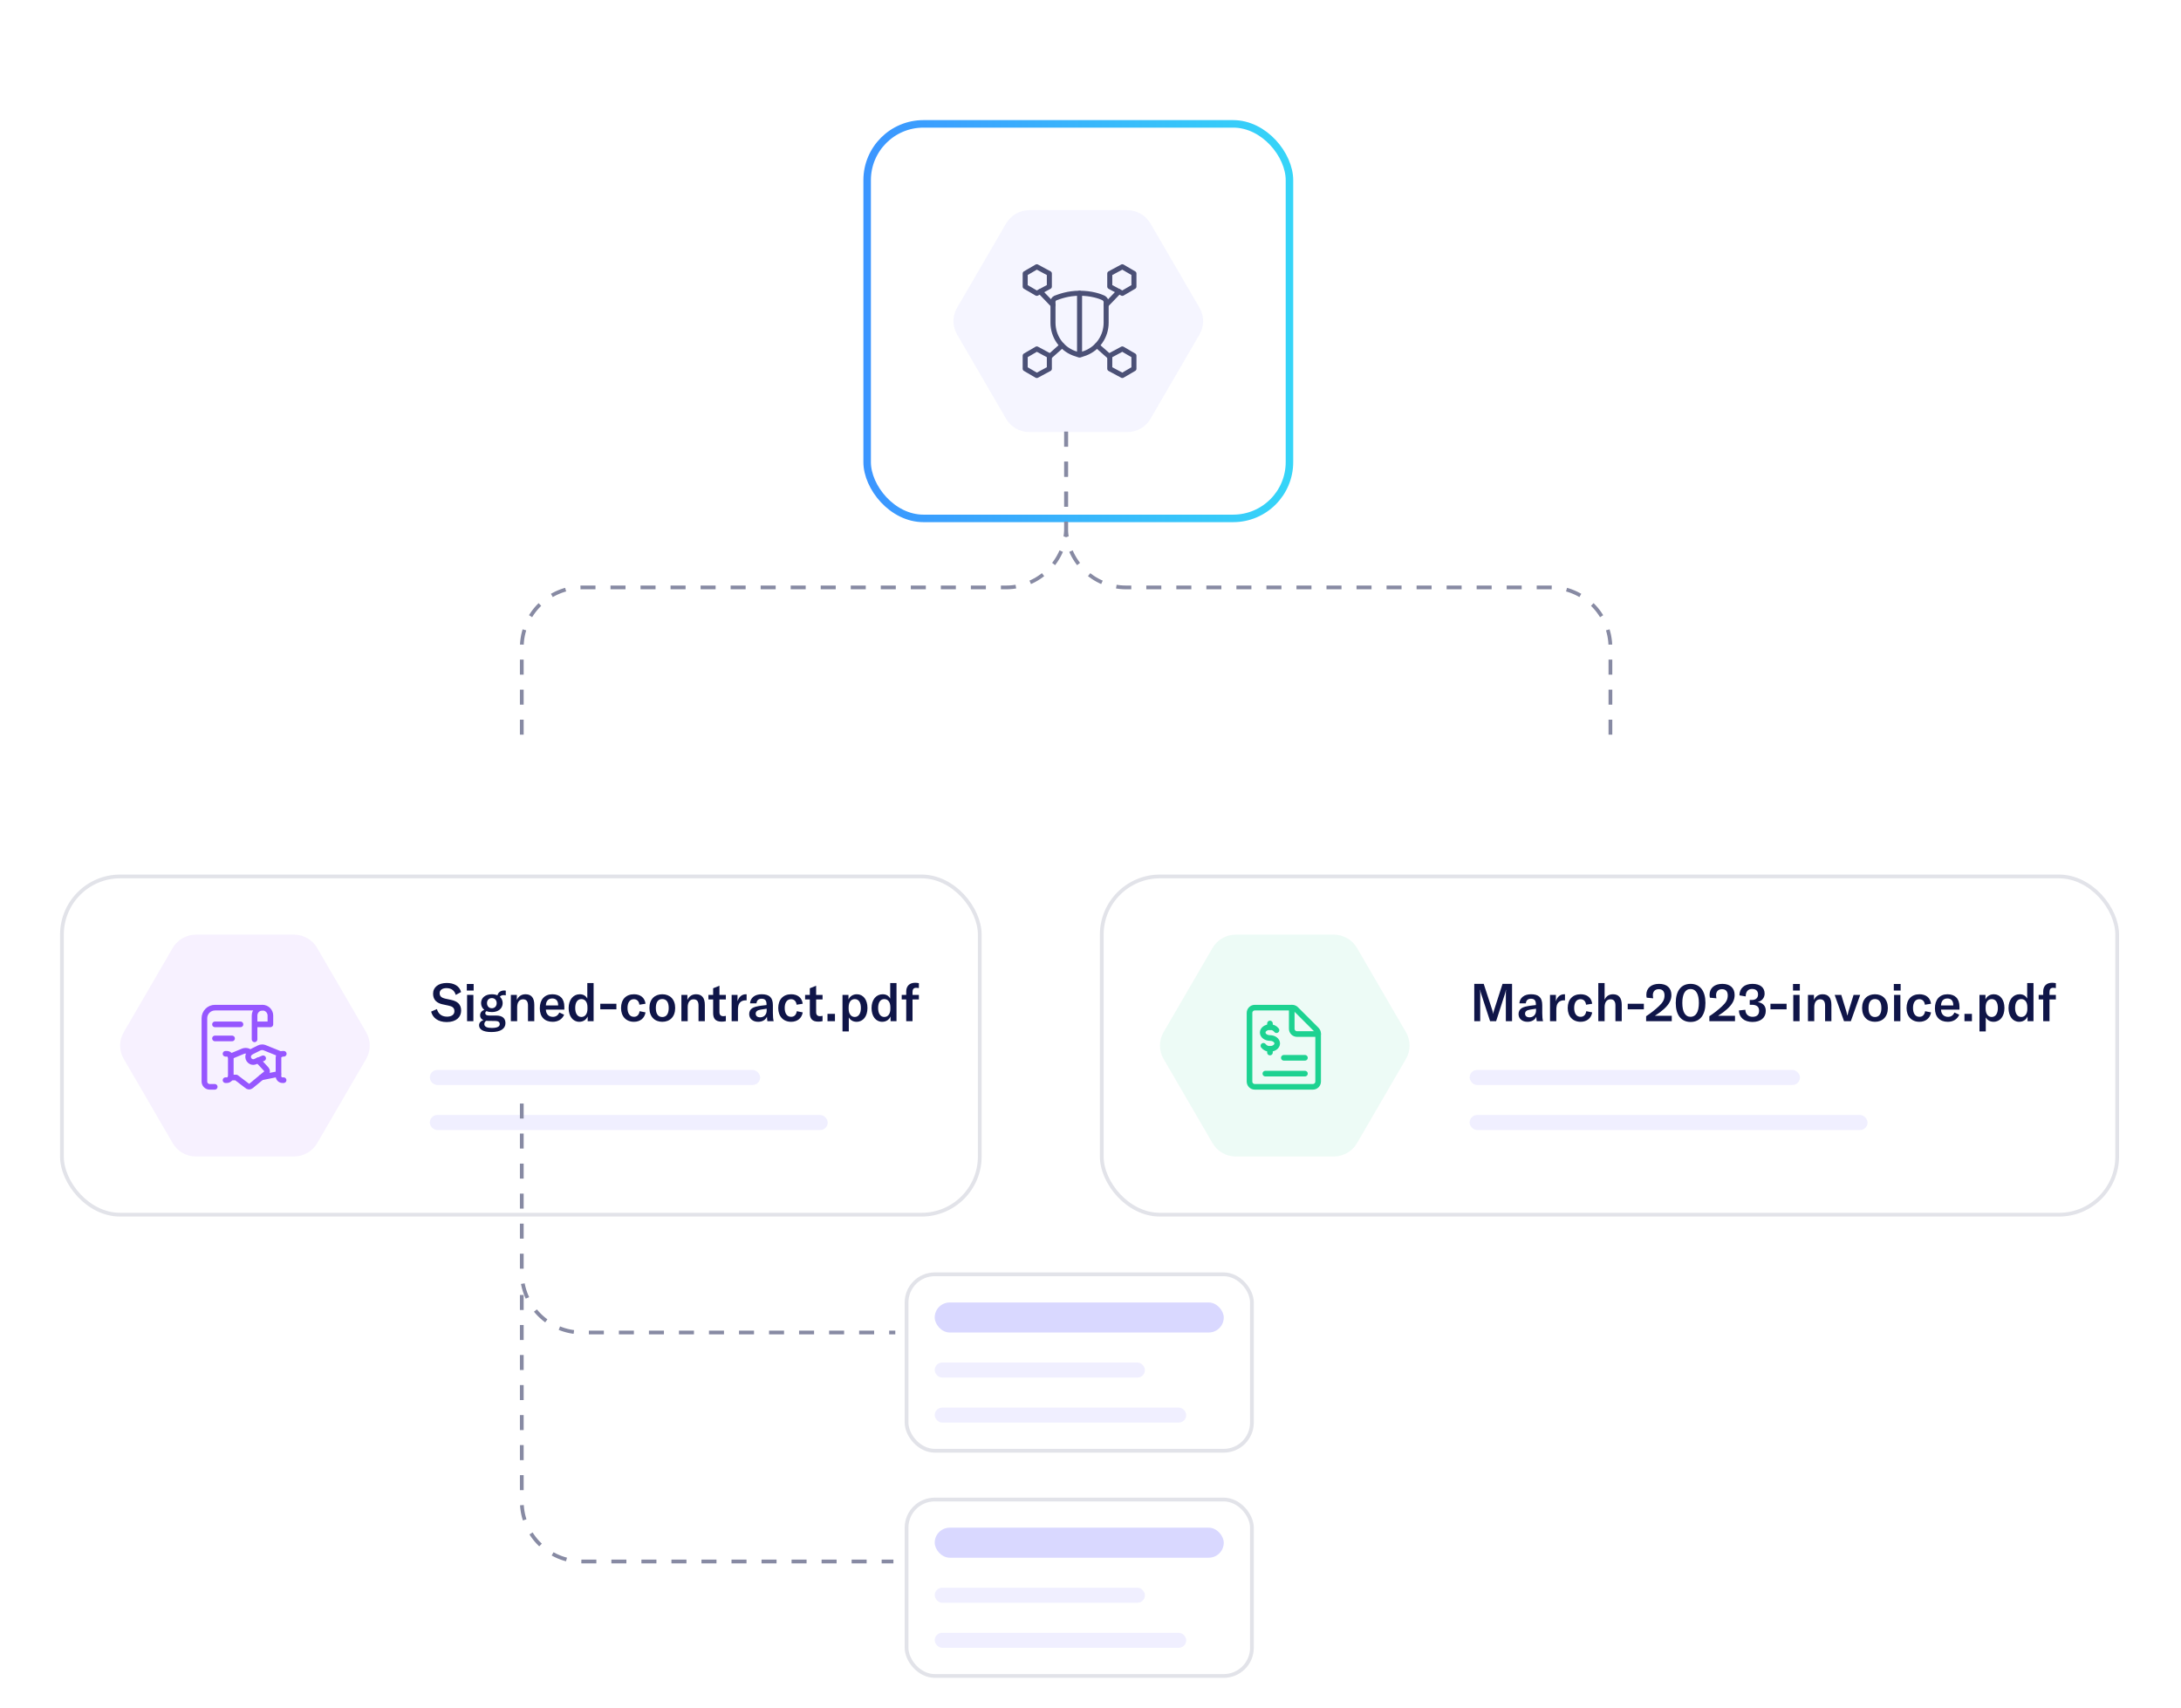 <svg width="581" height="455" viewBox="0 0 581 455" fill="none" xmlns="http://www.w3.org/2000/svg">
<g filter="url(#filter0_d_2969_40468)">
<rect x="230" width="114.5" height="107.111" rx="16" fill="white"/>
<path d="M306.491 79.561C305.214 81.758 302.855 83.111 300.302 83.111L274.198 83.111C271.645 83.111 269.286 81.758 268.009 79.561L254.957 57.105C253.681 54.909 253.681 52.202 254.957 50.006L268.009 27.55C269.286 25.353 271.645 24 274.198 24L300.302 24C302.855 24 305.214 25.353 306.491 27.55L319.543 50.006C320.819 52.203 320.819 54.909 319.543 57.105L306.491 79.561Z" fill="#F5F5FF"/>
<path d="M280.505 48.439V53.975C280.505 57.58 282.693 60.799 286.041 62.086L286.813 62.344C287.329 62.601 287.843 62.601 288.358 62.344L289.131 62.086C292.478 60.799 294.667 57.58 294.667 53.975V48.439C294.667 48.053 294.41 47.666 294.024 47.409C292.994 46.894 290.676 46.122 287.587 46.122C284.497 46.122 282.179 47.023 281.149 47.409C280.634 47.666 280.506 48.053 280.506 48.439H280.505Z" stroke="#4B5076" stroke-width="1.343" stroke-linecap="round" stroke-linejoin="round"/>
<path d="M287.586 46.122V62.537" stroke="#4B5076" stroke-width="1.343" stroke-linecap="round" stroke-linejoin="round"/>
<path d="M279.539 44.35L276.192 46.152L273.102 44.35V40.874L276.192 39.072L279.539 40.874V44.35Z" stroke="#4B5076" stroke-width="1.343" stroke-linecap="round" stroke-linejoin="round"/>
<path d="M279.539 66.237L276.192 68.039L273.102 66.237V62.761L276.192 60.959L279.539 62.761V66.237Z" stroke="#4B5076" stroke-width="1.343" stroke-linecap="round" stroke-linejoin="round"/>
<path d="M302.07 66.237L298.98 68.039L295.633 66.237V62.761L298.98 60.959L302.07 62.761V66.237Z" stroke="#4B5076" stroke-width="1.343" stroke-linecap="round" stroke-linejoin="round"/>
<path d="M302.07 44.35L298.98 46.152L295.633 44.35V40.874L298.98 39.072L302.07 40.874V44.35Z" stroke="#4B5076" stroke-width="1.343" stroke-linecap="round" stroke-linejoin="round"/>
<path d="M279.539 63.054L282.942 60.025" stroke="#4B5076" stroke-width="1.343" stroke-linecap="round" stroke-linejoin="round"/>
<path d="M280.505 49.24L277.084 45.676" stroke="#4B5076" stroke-width="1.343" stroke-linecap="round" stroke-linejoin="round"/>
<path d="M295.632 63.059L292.217 60.047" stroke="#4B5076" stroke-width="1.343" stroke-linecap="round" stroke-linejoin="round"/>
<path d="M294.659 49.24L298.084 45.671" stroke="#4B5076" stroke-width="1.343" stroke-linecap="round" stroke-linejoin="round"/>
<rect x="231" y="1" width="112.5" height="105.111" rx="15" stroke="url(#paint0_linear_2969_40468)" stroke-width="2"/>
</g>
<g filter="url(#filter1_d_2969_40468)">
<rect x="16" y="201" width="245.5" height="91.111" rx="16" fill="white"/>
<path opacity="0.08" d="M84.491 272.561C83.214 274.758 80.855 276.111 78.302 276.111L52.198 276.111C49.645 276.111 47.286 274.758 46.009 272.561L32.958 250.105C31.681 247.909 31.681 245.202 32.958 243.006L46.009 220.55C47.286 218.353 49.645 217 52.198 217L78.302 217C80.855 217 83.214 218.353 84.491 220.55L97.543 243.006C98.819 245.202 98.819 247.909 97.543 250.105L84.491 272.561Z" fill="#9656FF"/>
<g clip-path="url(#clip0_2969_40468)">
<path d="M69.922 236.453H57.266C56.52 236.453 55.804 236.749 55.277 237.277C54.749 237.805 54.453 238.52 54.453 239.266V256.141C54.453 256.514 54.601 256.872 54.865 257.135C54.995 257.266 55.15 257.369 55.321 257.44C55.492 257.511 55.674 257.547 55.859 257.547H57.2" stroke="#9656FF" stroke-width="1.5" stroke-linecap="round" stroke-linejoin="round"/>
<path d="M57.266 240.906H64.063" stroke="#9656FF" stroke-width="1.5" stroke-linecap="round" stroke-linejoin="round"/>
<path d="M57.266 244.656H61.822" stroke="#9656FF" stroke-width="1.5" stroke-linecap="round" stroke-linejoin="round"/>
<path d="M67.813 244.891V238.563C67.813 238.286 67.867 238.012 67.973 237.756C68.079 237.5 68.234 237.267 68.43 237.071C68.626 236.875 68.859 236.72 69.115 236.614C69.371 236.508 69.645 236.453 69.922 236.453C70.199 236.453 70.473 236.508 70.729 236.614C70.985 236.72 71.218 236.875 71.414 237.071C71.609 237.267 71.765 237.5 71.871 237.756C71.977 238.012 72.031 238.286 72.031 238.563V240.907H67.813" stroke="#9656FF" stroke-width="1.5" stroke-linecap="round" stroke-linejoin="round"/>
<path d="M74.141 254.134L69.65 255.034" stroke="#9656FF" stroke-width="1.5" stroke-linecap="round" stroke-linejoin="round"/>
<path d="M70.1 249.944L67.981 250.835C67.815 250.907 67.637 250.944 67.456 250.944C67.275 250.944 67.097 250.907 66.931 250.835C66.686 250.724 66.478 250.546 66.33 250.322C66.182 250.098 66.1 249.837 66.095 249.568C66.089 249.3 66.159 249.035 66.297 248.805C66.435 248.574 66.635 248.387 66.875 248.266L68.994 247.207C69.255 247.073 69.544 247.003 69.838 247.001C70.06 246.999 70.279 247.04 70.485 247.123L74.816 248.875" stroke="#9656FF" stroke-width="1.5" stroke-linecap="round" stroke-linejoin="round"/>
<path d="M61.437 255.072H62.928L65.787 257.247C65.854 257.323 65.935 257.385 66.026 257.429C66.117 257.474 66.216 257.5 66.317 257.506C66.418 257.512 66.52 257.498 66.615 257.465C66.711 257.432 66.799 257.38 66.875 257.313L70.869 254.013C71.028 253.884 71.13 253.698 71.153 253.495C71.176 253.291 71.118 253.087 70.991 252.926L68.75 250.497" stroke="#9656FF" stroke-width="1.5" stroke-linecap="round" stroke-linejoin="round"/>
<path d="M66.631 248.416L66.397 248.219C66.102 248.026 65.755 247.928 65.403 247.938C65.189 247.938 64.976 247.976 64.775 248.05L61.428 249.438" stroke="#9656FF" stroke-width="1.5" stroke-linecap="round" stroke-linejoin="round"/>
<path d="M60.078 255.775H60.359C60.499 255.783 60.64 255.763 60.773 255.716C60.905 255.669 61.027 255.596 61.132 255.502C61.236 255.408 61.321 255.294 61.382 255.167C61.442 255.04 61.477 254.903 61.484 254.762V249.746C61.467 249.464 61.339 249.201 61.128 249.013C60.918 248.825 60.641 248.728 60.359 248.743H60.078" stroke="#9656FF" stroke-width="1.5" stroke-linecap="round" stroke-linejoin="round"/>
<path d="M75.547 255.775H75.313C75.173 255.783 75.032 255.763 74.899 255.716C74.767 255.669 74.645 255.596 74.54 255.502C74.436 255.408 74.351 255.294 74.29 255.167C74.23 255.04 74.195 254.903 74.188 254.762V249.746C74.205 249.464 74.333 249.201 74.544 249.013C74.754 248.825 75.031 248.728 75.313 248.743H75.594" stroke="#9656FF" stroke-width="1.5" stroke-linecap="round" stroke-linejoin="round"/>
</g>
<path d="M119.008 240.294C116.656 240.294 115.256 239.132 114.85 237.508L116.39 236.836C116.712 237.956 117.524 238.852 119.078 238.852C120.1 238.852 121.052 238.446 121.052 237.41C121.052 236.444 120.464 236.108 119.372 235.884L117.986 235.59C116.418 235.268 115.368 234.428 115.368 232.734C115.368 231.012 116.782 229.878 119.022 229.878C120.898 229.878 122.396 230.648 122.83 232.3L121.402 233.056C121.08 231.908 120.254 231.25 118.938 231.25C117.846 231.25 117.118 231.754 117.118 232.594C117.118 233.406 117.58 233.826 118.658 234.064L120.114 234.372C121.752 234.722 122.844 235.478 122.844 237.242C122.844 238.95 121.556 240.294 119.008 240.294ZM124.425 240.056V233.056H126.105V240.056H124.425ZM124.355 231.894V230.144H126.175V231.894H124.355ZM130.911 242.954C128.503 242.954 127.621 242.142 127.621 241.148C127.621 240.532 128.027 240.014 128.797 239.776C128.167 239.524 127.901 239.076 127.901 238.516C127.901 237.788 128.321 237.298 129.007 237.032C128.461 236.598 128.153 235.968 128.153 235.24C128.153 233.854 129.245 232.888 131.023 232.888C131.597 232.888 132.087 232.986 132.507 233.168C132.731 232.398 133.333 231.88 134.341 231.88C134.481 231.88 134.593 231.894 134.733 231.922V233.182C134.551 233.14 134.369 233.112 134.159 233.112C133.711 233.112 133.361 233.266 133.165 233.56C133.641 233.98 133.907 234.554 133.907 235.24C133.907 236.626 132.815 237.634 131.023 237.634C130.491 237.634 130.015 237.55 129.623 237.382C129.413 237.494 129.273 237.662 129.273 237.914C129.273 238.292 129.567 238.558 130.337 238.558H132.171C133.809 238.558 134.649 239.272 134.649 240.574C134.649 242.016 133.431 242.954 130.911 242.954ZM129.021 240.84C129.021 241.582 129.819 241.862 131.023 241.862C132.619 241.862 133.123 241.414 133.123 240.854C133.123 240.294 132.717 240 131.919 240L130.099 239.986C129.889 239.986 129.707 239.972 129.539 239.958C129.175 240.168 129.021 240.49 129.021 240.84ZM129.735 235.24C129.735 236.038 130.239 236.612 131.023 236.612C131.807 236.612 132.311 236.038 132.311 235.254C132.311 234.456 131.807 233.91 131.023 233.91C130.239 233.91 129.735 234.456 129.735 235.24ZM136.087 240.056V233.056H137.683V234.414C138.159 233.392 138.929 232.888 140.007 232.888C141.533 232.888 142.331 233.84 142.331 235.716V240.056H140.651V235.884C140.651 234.778 140.217 234.232 139.335 234.232C138.355 234.232 137.767 235.016 137.767 236.346V240.056H136.087ZM147.228 240.224C145.086 240.224 143.798 238.922 143.798 236.626C143.798 234.316 145.058 232.888 147.144 232.888C149.174 232.888 150.336 234.064 150.336 236.206V236.976H145.422C145.436 238.152 146.178 238.908 147.284 238.908C148.082 238.908 148.67 238.502 148.992 237.746L150.28 238.334C149.762 239.552 148.656 240.224 147.228 240.224ZM145.422 235.87H148.684V235.758C148.684 234.61 148.11 234.008 147.116 234.008C146.052 234.008 145.45 234.708 145.422 235.87ZM154.31 240.224C152.616 240.224 151.482 238.754 151.482 236.57C151.482 234.372 152.686 232.888 154.436 232.888C155.36 232.888 156.06 233.266 156.452 234.05V229.906H158.132V240.056H156.55V238.796C156.158 239.692 155.36 240.224 154.31 240.224ZM153.232 236.542C153.232 238.04 153.862 238.936 154.884 238.936C155.864 238.936 156.494 238.11 156.494 236.794V236.346C156.494 234.974 155.878 234.176 154.87 234.176C153.848 234.176 153.232 235.044 153.232 236.542ZM159.906 235.422H164.204V236.906H159.906V235.422ZM168.87 240.224C166.784 240.224 165.44 238.782 165.44 236.556C165.44 234.274 166.756 232.888 168.884 232.888C170.62 232.888 171.754 233.812 171.964 235.408L170.326 235.674C170.214 234.722 169.668 234.204 168.842 234.204C167.806 234.204 167.162 235.072 167.162 236.514C167.162 238.026 167.792 238.894 168.87 238.894C169.71 238.894 170.228 238.376 170.382 237.396L171.964 237.718C171.712 239.272 170.536 240.224 168.87 240.224ZM176.431 240.224C174.415 240.224 173.001 238.894 173.001 236.542C173.001 234.204 174.415 232.888 176.431 232.888C178.447 232.888 179.861 234.204 179.861 236.542C179.861 238.894 178.447 240.224 176.431 240.224ZM174.709 236.542C174.709 238.138 175.353 238.95 176.431 238.95C177.509 238.95 178.139 238.138 178.139 236.542C178.139 234.946 177.509 234.162 176.431 234.162C175.353 234.162 174.709 234.946 174.709 236.542ZM181.518 240.056V233.056H183.114V234.414C183.59 233.392 184.36 232.888 185.438 232.888C186.964 232.888 187.762 233.84 187.762 235.716V240.056H186.082V235.884C186.082 234.778 185.648 234.232 184.766 234.232C183.786 234.232 183.198 235.016 183.198 236.346V240.056H181.518ZM188.715 234.274V233.056H189.975V231.292L191.655 230.62V233.056H193.363V234.274H191.655V237.62C191.655 238.362 191.977 238.726 192.677 238.726C192.957 238.726 193.139 238.684 193.363 238.642V240.056C192.957 240.14 192.649 240.182 192.215 240.182C190.535 240.182 189.975 239.3 189.975 237.886V234.274H188.715ZM196.471 234.75C196.821 233.644 197.563 232.888 198.697 232.888C198.767 232.888 198.823 232.888 198.893 232.902V234.512C198.823 234.512 198.753 234.498 198.669 234.498C197.997 234.498 197.535 234.694 197.213 235.002C196.653 235.548 196.583 236.346 196.583 237.116V240.056H194.903V233.056H196.471V234.75ZM201.972 240.224C200.53 240.224 199.578 239.398 199.578 238.152C199.578 237.48 199.872 236.92 200.432 236.57C200.936 236.276 201.608 236.094 202.714 235.94L204.198 235.758V235.576C204.198 234.526 203.792 234.078 202.896 234.078C202.07 234.078 201.58 234.512 201.524 235.31H199.802C199.914 233.812 201.09 232.888 202.896 232.888C204.968 232.888 205.892 233.77 205.892 235.8V237.886C205.892 238.838 205.962 239.566 206.102 240.056H204.422C204.366 239.706 204.324 239.286 204.31 238.852C203.974 239.706 203.092 240.224 201.972 240.224ZM201.314 238.068C201.314 238.656 201.762 239.034 202.504 239.034C203.54 239.034 204.24 238.292 204.24 237.186V236.738L202.658 236.976C201.734 237.13 201.314 237.466 201.314 238.068ZM210.747 240.224C208.661 240.224 207.317 238.782 207.317 236.556C207.317 234.274 208.633 232.888 210.761 232.888C212.497 232.888 213.631 233.812 213.841 235.408L212.203 235.674C212.091 234.722 211.545 234.204 210.719 234.204C209.683 234.204 209.039 235.072 209.039 236.514C209.039 238.026 209.669 238.894 210.747 238.894C211.587 238.894 212.105 238.376 212.259 237.396L213.841 237.718C213.589 239.272 212.413 240.224 210.747 240.224ZM214.472 234.274V233.056H215.732V231.292L217.412 230.62V233.056H219.12V234.274H217.412V237.62C217.412 238.362 217.734 238.726 218.434 238.726C218.714 238.726 218.896 238.684 219.12 238.642V240.056C218.714 240.14 218.406 240.182 217.972 240.182C216.292 240.182 215.732 239.3 215.732 237.886V234.274H214.472ZM222.425 238.11V240.056H220.437V238.11H222.425ZM224.434 242.786V233.056H226.03V234.274C226.464 233.364 227.276 232.888 228.27 232.888C229.95 232.888 231.084 234.33 231.084 236.542C231.084 238.796 229.908 240.224 228.186 240.224C227.192 240.224 226.492 239.734 226.114 239.048V242.786H224.434ZM226.072 236.738C226.072 238.082 226.702 238.936 227.696 238.936C228.704 238.936 229.334 238.04 229.334 236.542C229.334 235.044 228.732 234.176 227.71 234.176C226.702 234.176 226.072 234.974 226.072 236.388V236.738ZM235.001 240.224C233.307 240.224 232.173 238.754 232.173 236.57C232.173 234.372 233.377 232.888 235.127 232.888C236.051 232.888 236.751 233.266 237.143 234.05V229.906H238.823V240.056H237.241V238.796C236.849 239.692 236.051 240.224 235.001 240.224ZM233.923 236.542C233.923 238.04 234.553 238.936 235.575 238.936C236.555 238.936 237.185 238.11 237.185 236.794V236.346C237.185 234.974 236.569 234.176 235.561 234.176C234.539 234.176 233.923 235.044 233.923 236.542ZM244.783 233.056V234.274H243.089V240.056H241.409V234.274H240.205V233.056H241.409V232.16C241.409 230.704 242.291 229.822 243.789 229.822C244.139 229.822 244.475 229.864 244.783 229.934V231.236C244.531 231.194 244.279 231.166 244.069 231.166C243.397 231.166 243.089 231.53 243.089 232.272V233.056H244.783Z" fill="#0F1548"/>
<rect opacity="0.4" x="114.5" y="253.056" width="88" height="4" rx="2" fill="#D9D8FF"/>
<rect opacity="0.4" x="114.5" y="265.056" width="106" height="4" rx="2" fill="#D9D8FF"/>
<rect x="16.5" y="201.5" width="244.5" height="90.111" rx="15.5" stroke="#E2E3E9"/>
</g>
<g filter="url(#filter2_d_2969_40468)">
<rect x="241" y="331" width="93" height="48" rx="8" fill="white"/>
<rect x="249" y="339" width="77" height="8" rx="4" fill="#D9D8FF"/>
<rect opacity="0.4" x="249" y="355" width="56" height="4" rx="2" fill="#D9D8FF"/>
<rect opacity="0.4" x="249" y="367" width="67" height="4" rx="2" fill="#D9D8FF"/>
<rect x="241.5" y="331.5" width="92" height="47" rx="7.5" stroke="#E2E3E9"/>
</g>
<g filter="url(#filter3_d_2969_40468)">
<rect x="241" y="391" width="93" height="48" rx="8" fill="white"/>
<rect x="249" y="399" width="77" height="8" rx="4" fill="#D9D8FF"/>
<rect opacity="0.4" x="249" y="415" width="56" height="4" rx="2" fill="#D9D8FF"/>
<rect opacity="0.4" x="249" y="427" width="67" height="4" rx="2" fill="#D9D8FF"/>
<rect x="241.5" y="391.5" width="92" height="47" rx="7.5" stroke="#E2E3E9"/>
</g>
<g filter="url(#filter4_d_2969_40468)">
<rect x="293" y="201" width="271.5" height="91.111" rx="16" fill="white"/>
<path opacity="0.08" d="M361.491 272.561C360.214 274.758 357.855 276.111 355.302 276.111L329.198 276.111C326.645 276.111 324.286 274.758 323.009 272.561L309.957 250.105C308.681 247.909 308.681 245.202 309.957 243.006L323.009 220.55C324.286 218.353 326.645 217 329.198 217L355.302 217C357.855 217 360.214 218.353 361.491 220.55L374.543 243.006C375.819 245.202 375.819 247.909 374.543 250.105L361.491 272.561Z" fill="#1DD291"/>
<path d="M351.141 256.141C351.141 256.514 350.993 256.872 350.729 257.135C350.466 257.399 350.108 257.547 349.735 257.547H334.266C333.893 257.547 333.536 257.399 333.272 257.135C333.008 256.872 332.86 256.514 332.86 256.141V237.859C332.86 237.486 333.008 237.129 333.272 236.865C333.536 236.601 333.893 236.453 334.266 236.453H344.231C344.604 236.453 344.962 236.601 345.225 236.865L350.73 242.37C350.994 242.634 351.142 242.991 351.142 243.364L351.141 256.141Z" stroke="#1DD291" stroke-width="1.5" stroke-linecap="round" stroke-linejoin="round"/>
<path d="M351.141 243.484H345.516C345.143 243.484 344.786 243.336 344.522 243.072C344.258 242.809 344.11 242.451 344.11 242.078V236.453" stroke="#1DD291" stroke-width="1.5" stroke-linecap="round" stroke-linejoin="round"/>
<path d="M336.563 246.619C336.766 246.886 337.03 247.099 337.334 247.242C337.637 247.385 337.97 247.452 338.305 247.439C339.373 247.439 340.239 246.789 340.239 245.989C340.239 245.189 339.375 244.54 338.308 244.54C337.241 244.54 336.375 243.89 336.375 243.089C336.375 242.288 337.241 241.639 338.308 241.639C338.643 241.625 338.976 241.693 339.279 241.835C339.583 241.978 339.847 242.192 340.05 242.459" stroke="#1DD291" stroke-width="1.5" stroke-linecap="round" stroke-linejoin="round"/>
<path d="M338.308 247.44V248.407" stroke="#1DD291" stroke-width="1.5" stroke-linecap="round" stroke-linejoin="round"/>
<path d="M338.308 240.672V241.639" stroke="#1DD291" stroke-width="1.5" stroke-linecap="round" stroke-linejoin="round"/>
<path d="M342 249.813H347.625" stroke="#1DD291" stroke-width="1.5" stroke-linecap="round" stroke-linejoin="round"/>
<path d="M337.078 254.031H347.625" stroke="#1DD291" stroke-width="1.5" stroke-linecap="round" stroke-linejoin="round"/>
<path d="M392.732 240.056V230.116H395.252L397.506 237.032C397.66 237.522 397.716 237.732 397.758 238.096H397.786C397.828 237.732 397.884 237.508 398.038 237.018L400.264 230.116H402.798V240.056H401.146V232.804C401.146 232.412 401.16 232.062 401.202 231.712H401.16C401.132 231.95 401.006 232.468 400.908 232.762L398.556 240.056H396.946L394.566 232.762C394.454 232.468 394.342 231.95 394.314 231.712H394.258C394.3 232.048 394.314 232.398 394.314 232.804V240.056H392.732ZM406.921 240.224C405.479 240.224 404.527 239.398 404.527 238.152C404.527 237.48 404.821 236.92 405.381 236.57C405.885 236.276 406.557 236.094 407.663 235.94L409.147 235.758V235.576C409.147 234.526 408.741 234.078 407.845 234.078C407.019 234.078 406.529 234.512 406.473 235.31H404.751C404.863 233.812 406.039 232.888 407.845 232.888C409.917 232.888 410.841 233.77 410.841 235.8V237.886C410.841 238.838 410.911 239.566 411.051 240.056H409.371C409.315 239.706 409.273 239.286 409.259 238.852C408.923 239.706 408.041 240.224 406.921 240.224ZM406.263 238.068C406.263 238.656 406.711 239.034 407.453 239.034C408.489 239.034 409.189 238.292 409.189 237.186V236.738L407.607 236.976C406.683 237.13 406.263 237.466 406.263 238.068ZM414.477 234.75C414.827 233.644 415.569 232.888 416.703 232.888C416.773 232.888 416.829 232.888 416.899 232.902V234.512C416.829 234.512 416.759 234.498 416.675 234.498C416.003 234.498 415.541 234.694 415.219 235.002C414.659 235.548 414.589 236.346 414.589 237.116V240.056H412.909V233.056H414.477V234.75ZM421.056 240.224C418.97 240.224 417.626 238.782 417.626 236.556C417.626 234.274 418.942 232.888 421.07 232.888C422.806 232.888 423.94 233.812 424.15 235.408L422.512 235.674C422.4 234.722 421.854 234.204 421.028 234.204C419.992 234.204 419.348 235.072 419.348 236.514C419.348 238.026 419.978 238.894 421.056 238.894C421.896 238.894 422.414 238.376 422.568 237.396L424.15 237.718C423.898 239.272 422.722 240.224 421.056 240.224ZM425.774 240.056V229.906H427.454V234.344C427.874 233.378 428.644 232.888 429.708 232.888C431.22 232.888 432.018 233.854 432.018 235.702V240.056H430.338V235.842C430.338 234.778 429.89 234.232 429.036 234.232C428.028 234.232 427.454 235.002 427.454 236.346V240.056H425.774ZM433.611 235.422H437.909V236.906H433.611V235.422ZM438.514 238.74C439.62 238.012 440.852 237.074 441.916 236.066C443.022 235.03 443.414 234.246 443.414 233.182C443.414 232.118 442.868 231.53 441.888 231.53C440.894 231.53 440.306 232.146 440.306 233.112C440.306 233.35 440.334 233.644 440.404 233.966L438.668 233.798C438.598 233.532 438.57 233.266 438.57 233.028C438.57 231.25 439.872 230.116 441.972 230.116C444.03 230.116 445.248 231.194 445.248 233.098C445.248 234.442 444.618 235.59 443.26 236.822C442.56 237.452 441.818 238.012 440.852 238.614H445.346V240.056H438.514V238.74ZM450.355 240.266C447.807 240.266 446.407 238.348 446.407 235.198C446.407 232.034 447.807 230.116 450.355 230.116C452.903 230.116 454.317 232.034 454.317 235.198C454.317 238.348 452.903 240.266 450.355 240.266ZM448.157 235.198C448.157 237.522 448.899 238.894 450.355 238.894C451.811 238.894 452.567 237.522 452.567 235.198C452.567 232.86 451.811 231.488 450.355 231.488C448.899 231.488 448.157 232.86 448.157 235.198ZM455.358 238.74C456.464 238.012 457.696 237.074 458.76 236.066C459.866 235.03 460.258 234.246 460.258 233.182C460.258 232.118 459.712 231.53 458.732 231.53C457.738 231.53 457.15 232.146 457.15 233.112C457.15 233.35 457.178 233.644 457.248 233.966L455.512 233.798C455.442 233.532 455.414 233.266 455.414 233.028C455.414 231.25 456.716 230.116 458.816 230.116C460.874 230.116 462.092 231.194 462.092 233.098C462.092 234.442 461.462 235.59 460.104 236.822C459.404 237.452 458.662 238.012 457.696 238.614H462.19V240.056H455.358V238.74ZM466.845 240.266C464.675 240.266 463.261 239.076 463.233 237.2L464.941 237.018C464.983 238.194 465.725 238.894 466.887 238.894C468.007 238.894 468.609 238.32 468.609 237.256C468.609 236.234 467.965 235.688 466.663 235.688H466.117V234.414H466.621C467.769 234.414 468.329 233.854 468.329 232.916C468.329 232.006 467.755 231.474 466.747 231.474C465.655 231.474 465.039 232.188 465.039 233.462L463.373 233.182C463.373 231.292 464.703 230.116 466.845 230.116C468.903 230.116 470.079 231.096 470.079 232.72C470.079 233.826 469.365 234.694 468.231 234.96C469.631 235.184 470.387 235.968 470.387 237.312C470.387 239.146 469.015 240.266 466.845 240.266ZM471.633 235.422H475.931V236.906H471.633V235.422ZM477.714 240.056V233.056H479.394V240.056H477.714ZM477.644 231.894V230.144H479.464V231.894H477.644ZM481.624 240.056V233.056H483.22V234.414C483.696 233.392 484.466 232.888 485.544 232.888C487.07 232.888 487.868 233.84 487.868 235.716V240.056H486.188V235.884C486.188 234.778 485.754 234.232 484.872 234.232C483.892 234.232 483.304 235.016 483.304 236.346V240.056H481.624ZM491.229 240.056L488.737 233.056H490.501L491.859 237.494C491.971 237.858 492.055 238.208 492.111 238.53H492.153C492.209 238.208 492.293 237.858 492.405 237.494L493.777 233.056H495.541L493.049 240.056H491.229ZM499.478 240.224C497.462 240.224 496.048 238.894 496.048 236.542C496.048 234.204 497.462 232.888 499.478 232.888C501.494 232.888 502.908 234.204 502.908 236.542C502.908 238.894 501.494 240.224 499.478 240.224ZM497.756 236.542C497.756 238.138 498.4 238.95 499.478 238.95C500.556 238.95 501.186 238.138 501.186 236.542C501.186 234.946 500.556 234.162 499.478 234.162C498.4 234.162 497.756 234.946 497.756 236.542ZM504.565 240.056V233.056H506.245V240.056H504.565ZM504.495 231.894V230.144H506.315V231.894H504.495ZM511.317 240.224C509.231 240.224 507.887 238.782 507.887 236.556C507.887 234.274 509.203 232.888 511.331 232.888C513.067 232.888 514.201 233.812 514.411 235.408L512.773 235.674C512.661 234.722 512.115 234.204 511.289 234.204C510.253 234.204 509.609 235.072 509.609 236.514C509.609 238.026 510.239 238.894 511.317 238.894C512.157 238.894 512.675 238.376 512.829 237.396L514.411 237.718C514.159 239.272 512.983 240.224 511.317 240.224ZM518.878 240.224C516.736 240.224 515.448 238.922 515.448 236.626C515.448 234.316 516.708 232.888 518.794 232.888C520.824 232.888 521.986 234.064 521.986 236.206V236.976H517.072C517.086 238.152 517.828 238.908 518.934 238.908C519.732 238.908 520.32 238.502 520.642 237.746L521.93 238.334C521.412 239.552 520.306 240.224 518.878 240.224ZM517.072 235.87H520.334V235.758C520.334 234.61 519.76 234.008 518.766 234.008C517.702 234.008 517.1 234.708 517.072 235.87ZM525.306 238.11V240.056H523.318V238.11H525.306ZM527.315 242.786V233.056H528.911V234.274C529.345 233.364 530.157 232.888 531.151 232.888C532.831 232.888 533.965 234.33 533.965 236.542C533.965 238.796 532.789 240.224 531.067 240.224C530.073 240.224 529.373 239.734 528.995 239.048V242.786H527.315ZM528.953 236.738C528.953 238.082 529.583 238.936 530.577 238.936C531.585 238.936 532.215 238.04 532.215 236.542C532.215 235.044 531.613 234.176 530.591 234.176C529.583 234.176 528.953 234.974 528.953 236.388V236.738ZM537.882 240.224C536.188 240.224 535.054 238.754 535.054 236.57C535.054 234.372 536.258 232.888 538.008 232.888C538.932 232.888 539.632 233.266 540.024 234.05V229.906H541.704V240.056H540.122V238.796C539.73 239.692 538.932 240.224 537.882 240.224ZM536.804 236.542C536.804 238.04 537.434 238.936 538.456 238.936C539.436 238.936 540.066 238.11 540.066 236.794V236.346C540.066 234.974 539.45 234.176 538.442 234.176C537.42 234.176 536.804 235.044 536.804 236.542ZM547.664 233.056V234.274H545.97V240.056H544.29V234.274H543.086V233.056H544.29V232.16C544.29 230.704 545.172 229.822 546.67 229.822C547.02 229.822 547.356 229.864 547.664 229.934V231.236C547.412 231.194 547.16 231.166 546.95 231.166C546.278 231.166 545.97 231.53 545.97 232.272V233.056H547.664Z" fill="#0F1548"/>
<rect opacity="0.4" x="391.5" y="253.056" width="88" height="4" rx="2" fill="#D9D8FF"/>
<rect opacity="0.4" x="391.5" y="265.056" width="106" height="4" rx="2" fill="#D9D8FF"/>
<rect x="293.5" y="201.5" width="270.5" height="90.111" rx="15.5" stroke="#E2E3E9"/>
</g>
<path d="M284 115V140.5C284 149.337 276.837 156.5 268 156.5H155C146.163 156.5 139 163.663 139 172.5V196" stroke="#878AA3" stroke-dasharray="4 4"/>
<path d="M284 115V140.5C284 149.337 291.163 156.5 300 156.5H413C421.837 156.5 429 163.663 429 172.5V196" stroke="#878AA3" stroke-dasharray="4 4"/>
<path d="M139 294V339C139 347.837 146.163 355 155 355H238.5" stroke="#878AA3" stroke-dasharray="4 4"/>
<path d="M139 345V400C139 408.837 146.163 416 155 416H238" stroke="#878AA3" stroke-dasharray="4 4"/>
<defs>
<filter id="filter0_d_2969_40468" x="214" y="0" width="146.5" height="155.111" filterUnits="userSpaceOnUse" color-interpolation-filters="sRGB">
<feFlood flood-opacity="0" result="BackgroundImageFix"/>
<feColorMatrix in="SourceAlpha" type="matrix" values="0 0 0 0 0 0 0 0 0 0 0 0 0 0 0 0 0 0 127 0" result="hardAlpha"/>
<feMorphology radius="16" operator="erode" in="SourceAlpha" result="effect1_dropShadow_2969_40468"/>
<feOffset dy="32"/>
<feGaussianBlur stdDeviation="16"/>
<feColorMatrix type="matrix" values="0 0 0 0 0.035 0 0 0 0 0.047 0 0 0 0 0.165 0 0 0 0.2 0"/>
<feBlend mode="normal" in2="BackgroundImageFix" result="effect1_dropShadow_2969_40468"/>
<feBlend mode="normal" in="SourceGraphic" in2="effect1_dropShadow_2969_40468" result="shape"/>
</filter>
<filter id="filter1_d_2969_40468" x="0" y="201" width="277.5" height="139.111" filterUnits="userSpaceOnUse" color-interpolation-filters="sRGB">
<feFlood flood-opacity="0" result="BackgroundImageFix"/>
<feColorMatrix in="SourceAlpha" type="matrix" values="0 0 0 0 0 0 0 0 0 0 0 0 0 0 0 0 0 0 127 0" result="hardAlpha"/>
<feMorphology radius="16" operator="erode" in="SourceAlpha" result="effect1_dropShadow_2969_40468"/>
<feOffset dy="32"/>
<feGaussianBlur stdDeviation="16"/>
<feColorMatrix type="matrix" values="0 0 0 0 0.035 0 0 0 0 0.047 0 0 0 0 0.165 0 0 0 0.2 0"/>
<feBlend mode="normal" in2="BackgroundImageFix" result="effect1_dropShadow_2969_40468"/>
<feBlend mode="normal" in="SourceGraphic" in2="effect1_dropShadow_2969_40468" result="shape"/>
</filter>
<filter id="filter2_d_2969_40468" x="233" y="331" width="109" height="64" filterUnits="userSpaceOnUse" color-interpolation-filters="sRGB">
<feFlood flood-opacity="0" result="BackgroundImageFix"/>
<feColorMatrix in="SourceAlpha" type="matrix" values="0 0 0 0 0 0 0 0 0 0 0 0 0 0 0 0 0 0 127 0" result="hardAlpha"/>
<feMorphology radius="8" operator="erode" in="SourceAlpha" result="effect1_dropShadow_2969_40468"/>
<feOffset dy="8"/>
<feGaussianBlur stdDeviation="8"/>
<feColorMatrix type="matrix" values="0 0 0 0 0.035 0 0 0 0 0.047 0 0 0 0 0.165 0 0 0 0.2 0"/>
<feBlend mode="normal" in2="BackgroundImageFix" result="effect1_dropShadow_2969_40468"/>
<feBlend mode="normal" in="SourceGraphic" in2="effect1_dropShadow_2969_40468" result="shape"/>
</filter>
<filter id="filter3_d_2969_40468" x="233" y="391" width="109" height="64" filterUnits="userSpaceOnUse" color-interpolation-filters="sRGB">
<feFlood flood-opacity="0" result="BackgroundImageFix"/>
<feColorMatrix in="SourceAlpha" type="matrix" values="0 0 0 0 0 0 0 0 0 0 0 0 0 0 0 0 0 0 127 0" result="hardAlpha"/>
<feMorphology radius="8" operator="erode" in="SourceAlpha" result="effect1_dropShadow_2969_40468"/>
<feOffset dy="8"/>
<feGaussianBlur stdDeviation="8"/>
<feColorMatrix type="matrix" values="0 0 0 0 0.035 0 0 0 0 0.047 0 0 0 0 0.165 0 0 0 0.2 0"/>
<feBlend mode="normal" in2="BackgroundImageFix" result="effect1_dropShadow_2969_40468"/>
<feBlend mode="normal" in="SourceGraphic" in2="effect1_dropShadow_2969_40468" result="shape"/>
</filter>
<filter id="filter4_d_2969_40468" x="277" y="201" width="303.5" height="139.111" filterUnits="userSpaceOnUse" color-interpolation-filters="sRGB">
<feFlood flood-opacity="0" result="BackgroundImageFix"/>
<feColorMatrix in="SourceAlpha" type="matrix" values="0 0 0 0 0 0 0 0 0 0 0 0 0 0 0 0 0 0 127 0" result="hardAlpha"/>
<feMorphology radius="16" operator="erode" in="SourceAlpha" result="effect1_dropShadow_2969_40468"/>
<feOffset dy="32"/>
<feGaussianBlur stdDeviation="16"/>
<feColorMatrix type="matrix" values="0 0 0 0 0.035 0 0 0 0 0.047 0 0 0 0 0.165 0 0 0 0.2 0"/>
<feBlend mode="normal" in2="BackgroundImageFix" result="effect1_dropShadow_2969_40468"/>
<feBlend mode="normal" in="SourceGraphic" in2="effect1_dropShadow_2969_40468" result="shape"/>
</filter>
<linearGradient id="paint0_linear_2969_40468" x1="230" y1="51.223" x2="344.5" y2="51.223" gradientUnits="userSpaceOnUse">
<stop stop-color="#3B95FF"/>
<stop offset="1" stop-color="#36D5F8"/>
</linearGradient>
<clipPath id="clip0_2969_40468">
<rect width="24" height="24" fill="white" transform="translate(53 235)"/>
</clipPath>
</defs>
</svg>
